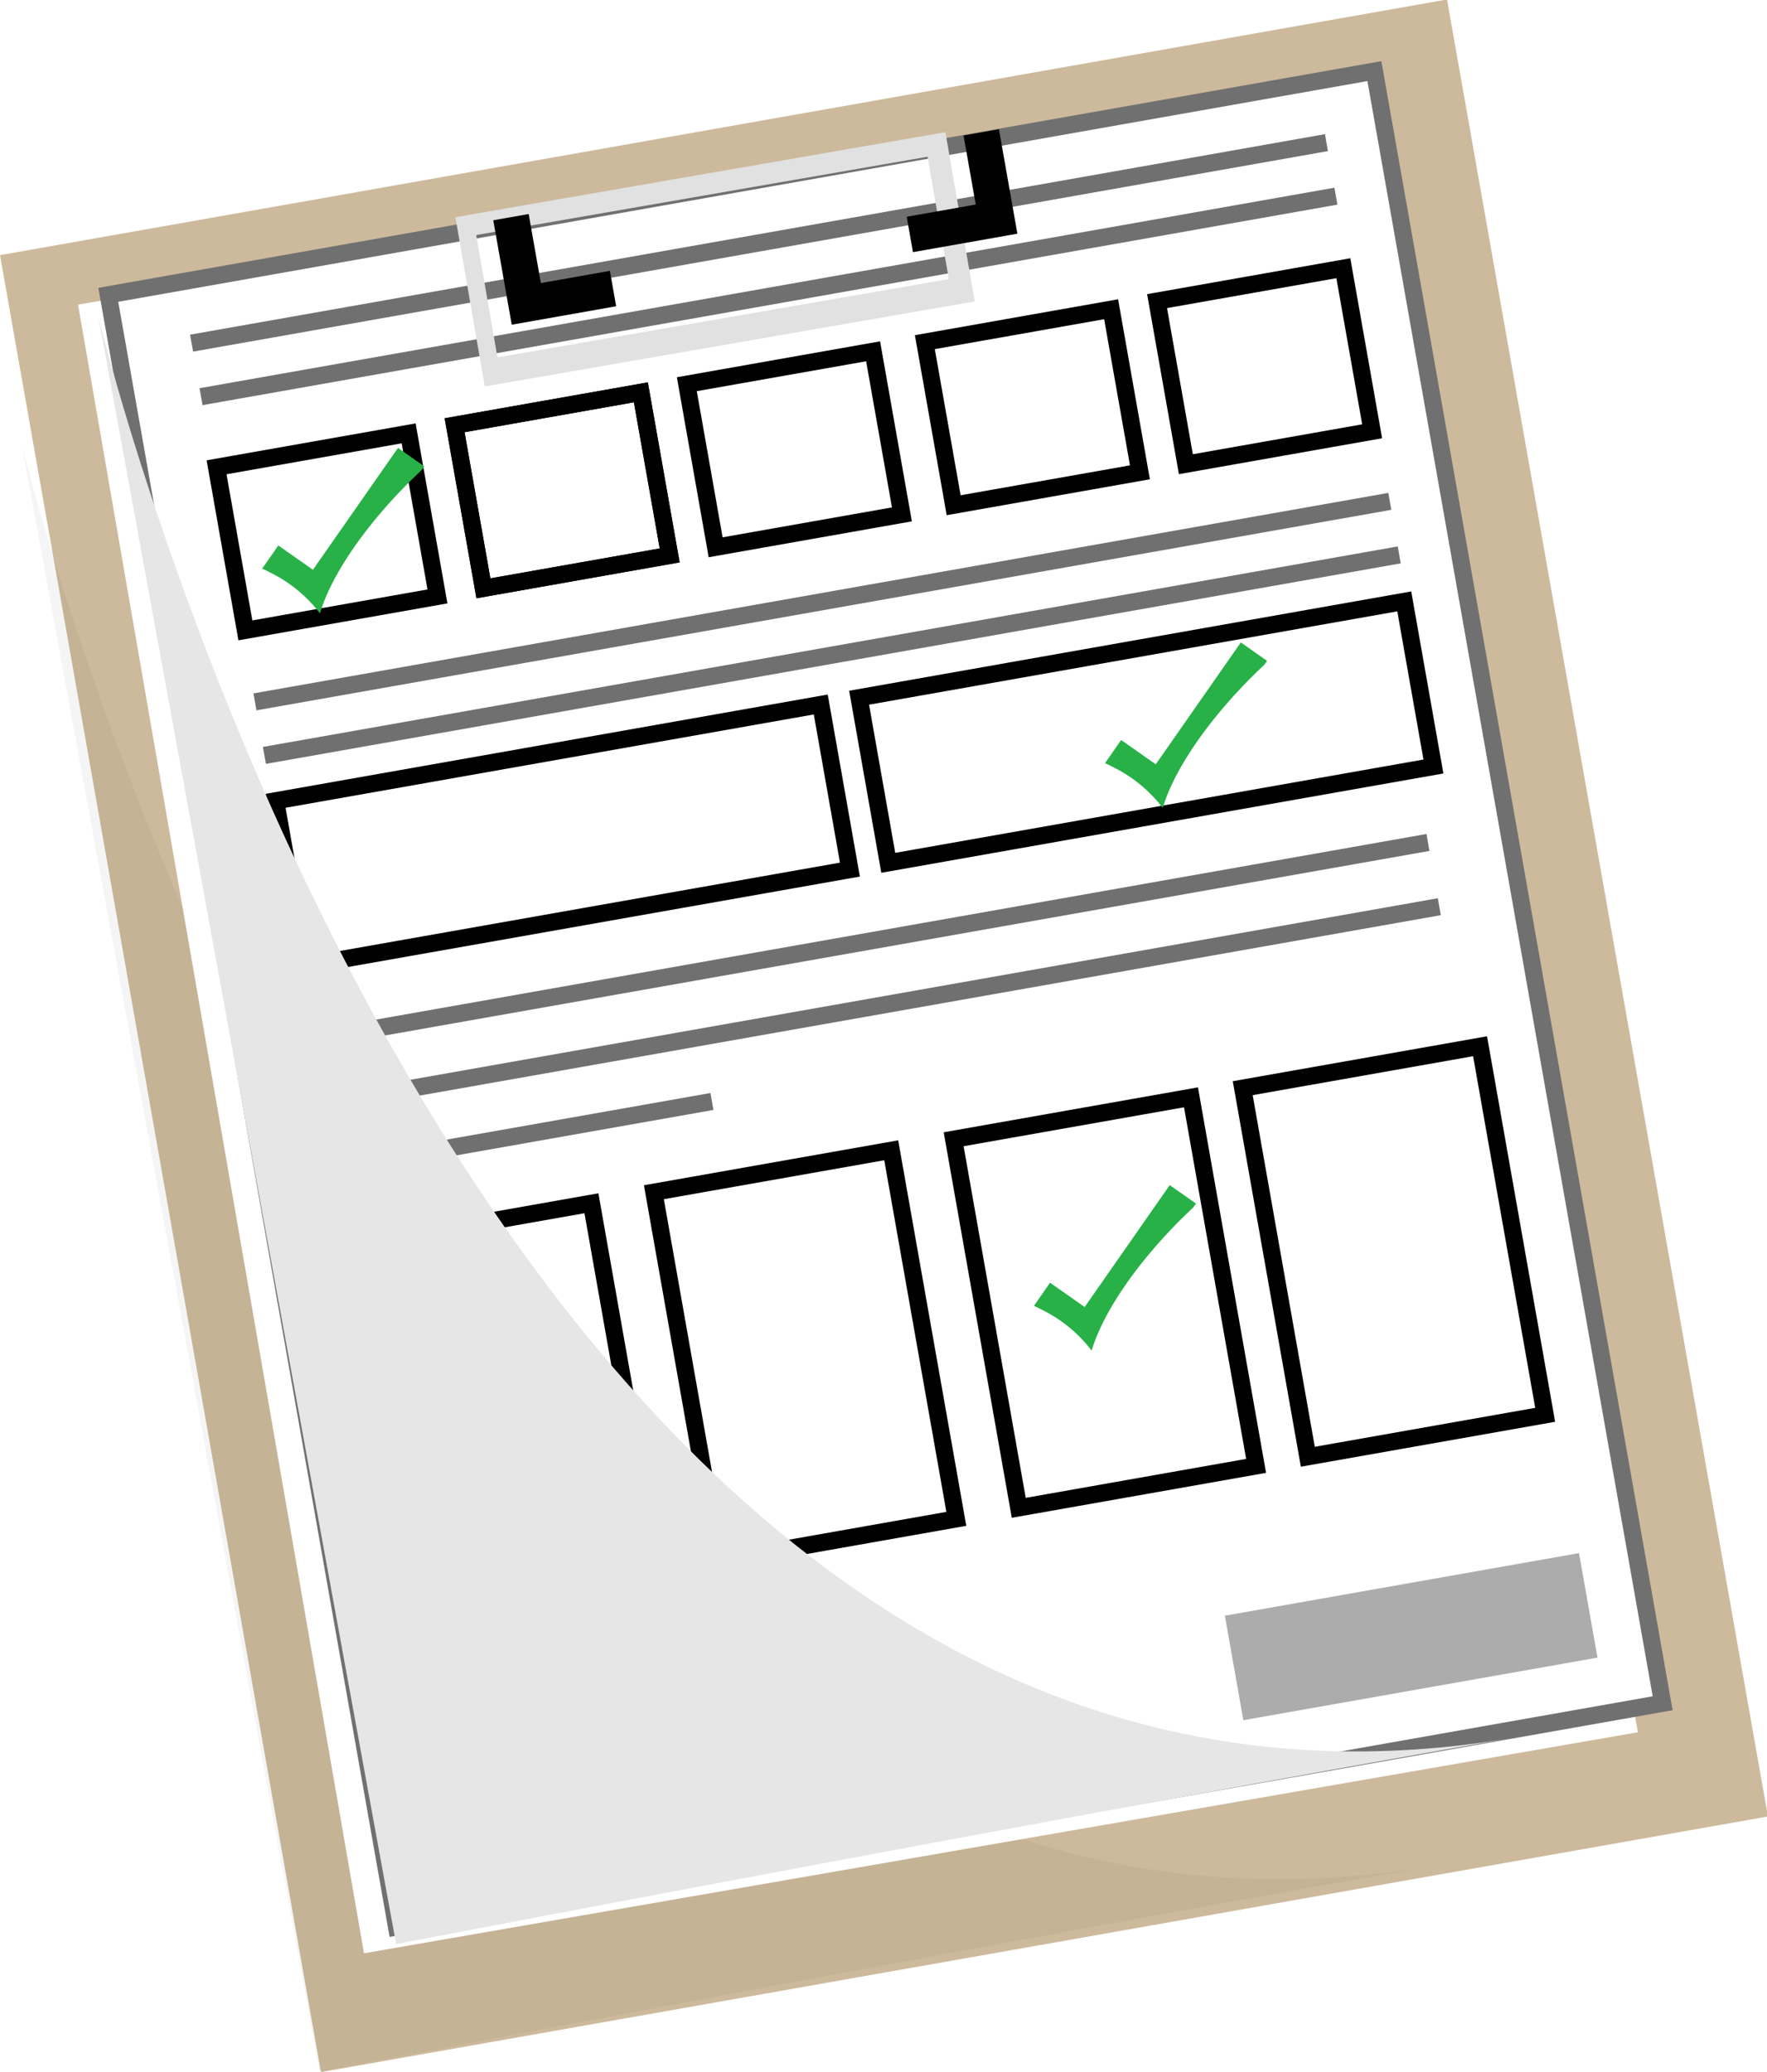<svg xmlns="http://www.w3.org/2000/svg" xmlns:xlink="http://www.w3.org/1999/xlink" width="102.819" height="120.532" viewBox="0 0 102.819 120.532">
  <defs>
    <filter id="Rectangle_710" x="0.042" y="0.085" width="100.485" height="118.52" filterUnits="userSpaceOnUse">
      <feOffset dx="-1" dy="1" input="SourceAlpha"/>
      <feGaussianBlur stdDeviation="1.5" result="blur"/>
      <feFlood flood-opacity="0.302"/>
      <feComposite operator="in" in2="blur"/>
    </filter>
    <filter id="Subtraction_34" x="24.997" y="3.585" width="33.896" height="20.447" filterUnits="userSpaceOnUse">
      <feOffset dx="-2" dy="4" input="SourceAlpha"/>
      <feGaussianBlur stdDeviation="0.5" result="blur-2"/>
      <feFlood flood-opacity="0.161"/>
      <feComposite operator="in" in2="blur-2"/>
      <feComposite in="SourceGraphic"/>
    </filter>
  </defs>
  <g id="Group_325" data-name="Group 325" transform="translate(-136.75 -175.054)">
    <rect id="Rectangle_708" data-name="Rectangle 708" width="85.482" height="107.319" transform="matrix(0.985, -0.174, 0.174, 0.985, 136.75, 189.898)" fill="#cdba9c"/>
    <path id="Path_232" data-name="Path 232" d="M-9416.322-6343.151s22.365,93.489,82.811,82.609c-25.589,4.433-65.483,12.089-65.483,12.089Z" transform="translate(9554.333 6544.039)" opacity="0.04" style="mix-blend-mode: multiply;isolation: isolate"/>
    <g id="Group_319" data-name="Group 319" transform="translate(142.292 178.638)">
      <g transform="matrix(1, 0, 0, 1, -5.54, -3.58)" filter="url(#Rectangle_710)">
        <rect id="Rectangle_710-2" data-name="Rectangle 710" width="75.639" height="97.872" transform="matrix(0.98, -0.17, 0.17, 0.98, 5.54, 16.72)" fill="#fff"/>
      </g>
      <g id="Group_319-2" data-name="Group 319" transform="matrix(0.985, -0.174, 0.174, 0.985, 0.18, 13.162)">
        <g id="Path_235" data-name="Path 235" transform="translate(0 0)" fill="#fff">
          <path d="M 75.294 96.901 L 0.5 96.901 L 0.5 0.5 L 75.294 0.5 L 75.294 96.901 Z" stroke="none"/>
          <path d="M 1 1 L 1 96.401 L 74.794 96.401 L 74.794 1 L 1 1 M 0 -7.62939453125e-06 L 75.794 -7.62939453125e-06 L 75.794 97.401 L 0 97.401 L 0 -7.62939453125e-06 Z" stroke="none" fill="#707070"/>
        </g>
        <g id="Group_320" data-name="Group 320" transform="translate(4.465 30.675)">
          <g id="Rectangle_722" data-name="Rectangle 722" fill="#fff" stroke="#000" stroke-width="1">
            <rect width="33.205" height="10.752" stroke="none"/>
            <rect x="0.5" y="0.5" width="32.205" height="9.752" fill="none"/>
          </g>
          <g id="Rectangle_723" data-name="Rectangle 723" transform="translate(34.47 0)" fill="#fff" stroke="#000" stroke-width="1">
            <rect width="33.205" height="10.752" stroke="none"/>
            <rect x="0.5" y="0.5" width="32.205" height="9.752" fill="none"/>
          </g>
        </g>
        <g id="Group_319-3" data-name="Group 319" transform="translate(4.458 10.975)">
          <g id="Rectangle_716" data-name="Rectangle 716" transform="translate(0 0)" fill="#fff" stroke="#000" stroke-width="1">
            <rect width="12.347" height="10.632" stroke="none"/>
            <rect x="0.5" y="0.5" width="11.347" height="9.632" fill="none"/>
          </g>
          <g id="Rectangle_717" data-name="Rectangle 717" transform="translate(14.061 0)" fill="none" stroke="#000" stroke-width="1">
            <rect width="12.004" height="10.632" stroke="none"/>
            <rect x="0.5" y="0.5" width="11.004" height="9.632" fill="none"/>
          </g>
          <g id="Rectangle_718" data-name="Rectangle 718" transform="translate(14.061 0)" fill="none" stroke="#000" stroke-width="1">
            <rect width="12.004" height="10.632" stroke="none"/>
            <rect x="0.5" y="0.5" width="11.004" height="9.632" fill="none"/>
          </g>
          <g id="Rectangle_719" data-name="Rectangle 719" transform="translate(27.78 0)" fill="none" stroke="#000" stroke-width="1">
            <rect width="12.004" height="10.632" stroke="none"/>
            <rect x="0.5" y="0.5" width="11.004" height="9.632" fill="none"/>
          </g>
          <g id="Rectangle_720" data-name="Rectangle 720" transform="translate(41.841 0)" fill="none" stroke="#000" stroke-width="1">
            <rect width="12.004" height="10.632" stroke="none"/>
            <rect x="0.5" y="0.5" width="11.004" height="9.632" fill="none"/>
          </g>
          <g id="Rectangle_721" data-name="Rectangle 721" transform="translate(55.559 0)" fill="none" stroke="#000" stroke-width="1">
            <rect width="12.004" height="10.632" stroke="none"/>
            <rect x="0.5" y="0.5" width="11.004" height="9.632" fill="none"/>
          </g>
        </g>
        <line id="Line_1" data-name="Line 1" x2="67.042" transform="translate(4.782 4.111)" fill="none" stroke="#707070" stroke-width="1"/>
        <line id="Line_3" data-name="Line 3" x2="67.042" transform="translate(4.782 25.299)" fill="none" stroke="#707070" stroke-width="1"/>
        <line id="Line_2" data-name="Line 2" x2="67.042" transform="translate(4.782 7.273)" fill="none" stroke="#707070" stroke-width="1"/>
        <line id="Line_4" data-name="Line 4" x2="67.042" transform="translate(4.782 28.461)" fill="none" stroke="#707070" stroke-width="1"/>
        <g id="Group_323" data-name="Group 323" transform="translate(4.782 45.222)">
          <line id="Line_7" data-name="Line 7" x2="65.777" transform="translate(0 0)" fill="none" stroke="#707070" stroke-width="1"/>
          <line id="Line_8" data-name="Line 8" x2="65.777" transform="translate(0 3.795)" fill="none" stroke="#707070" stroke-width="1"/>
          <line id="Line_9" data-name="Line 9" x2="22.137" transform="translate(0 7.59)" fill="none" stroke="#707070" stroke-width="1"/>
        </g>
        <rect id="Rectangle_724" data-name="Rectangle 724" width="20.921" height="6.173" transform="translate(51.101 87.455)" fill="#acacac"/>
        <g id="Rectangle_725" data-name="Rectangle 725" transform="translate(4.465 56.922)" fill="none" stroke="#000" stroke-width="1">
          <rect width="15.021" height="22.769" stroke="none"/>
          <rect x="0.5" y="0.5" width="14.021" height="21.769" fill="none"/>
        </g>
        <g id="Rectangle_726" data-name="Rectangle 726" transform="translate(56.961 56.922)" fill="none" stroke="#000" stroke-width="1">
          <rect width="15.021" height="22.769" stroke="none"/>
          <rect x="0.5" y="0.5" width="14.021" height="21.769" fill="none"/>
        </g>
        <g id="Rectangle_727" data-name="Rectangle 727" transform="translate(22.175 56.922)" fill="none" stroke="#000" stroke-width="1">
          <rect width="15.021" height="22.769" stroke="none"/>
          <rect x="0.5" y="0.5" width="14.021" height="21.769" fill="none"/>
        </g>
        <g id="Rectangle_728" data-name="Rectangle 728" transform="translate(39.884 56.922)" fill="#fff" stroke="#000" stroke-width="1">
          <rect width="15.021" height="22.769" stroke="none"/>
          <rect x="0.5" y="0.5" width="14.021" height="21.769" fill="none"/>
        </g>
      </g>
      <path id="Path_231" data-name="Path 231" d="M-9416.322-6343.151s22.365,93.489,82.811,82.609c-25.589,4.433-65.483,12.089-65.483,12.089Z" transform="translate(9416.502 6357.973)" fill="#e6e6e6" style="mix-blend-mode: multiply;isolation: isolate"/>
    </g>
    <g transform="matrix(1, 0, 0, 1, 136.75, 175.05)" filter="url(#Subtraction_34)">
      <path id="Subtraction_34-2" data-name="Subtraction 34" d="M29.093,10.048H0V0H29.093V10.048ZM1.021,1.236V8.5h26.8V1.236Z" transform="matrix(0.98, -0.17, 0.17, 0.98, 28.5, 8.64)" fill="#e1e1e1"/>
    </g>
    <path id="Path_233" data-name="Path 233" d="M6.169,6.169H0V0H2.091V4.078H6.169V6.169Z" transform="matrix(0.985, -0.174, 0.174, 0.985, 165.453, 187.869)"/>
    <path id="Path_234" data-name="Path 234" d="M6.169,0H0V6.169H2.091V2.091H6.169V0Z" transform="matrix(-0.985, 0.174, -0.174, -0.985, 195.95, 188.65)"/>
    <path id="Subtraction_38" data-name="Subtraction 38" d="M2.853,8.69h0A8.137,8.137,0,0,0,.491,5.9C.331,5.776.165,5.654,0,5.539L1.157,4.378,2.894,6.12,9,0l1.317,1.321-.185.186c-.3.2-.6.4-.9.609C6.233,4.219,3.85,6.677,2.853,8.69Z" transform="matrix(0.985, -0.174, 0.174, 0.985, 151.044, 202.678)" fill="#27b147"/>
    <path id="Subtraction_40" data-name="Subtraction 40" d="M2.853,8.69h0A8.137,8.137,0,0,0,.491,5.9C.331,5.776.165,5.654,0,5.539L1.157,4.378,2.894,6.12,9,0l1.317,1.321-.185.186c-.3.2-.6.4-.9.609C6.233,4.219,3.85,6.677,2.853,8.69Z" transform="matrix(0.985, -0.174, 0.174, 0.985, 200.087, 213.996)" fill="#27b147"/>
    <path id="Subtraction_42" data-name="Subtraction 42" d="M2.853,8.69h0A8.137,8.137,0,0,0,.491,5.9C.331,5.776.165,5.654,0,5.539L1.157,4.378,2.894,6.12,9,0l1.317,1.321-.185.186c-.3.2-.6.4-.9.609C6.233,4.219,3.85,6.677,2.853,8.69Z" transform="matrix(0.985, -0.174, 0.174, 0.985, 195.95, 245.569)" fill="#27b147"/>
  </g>
</svg>
